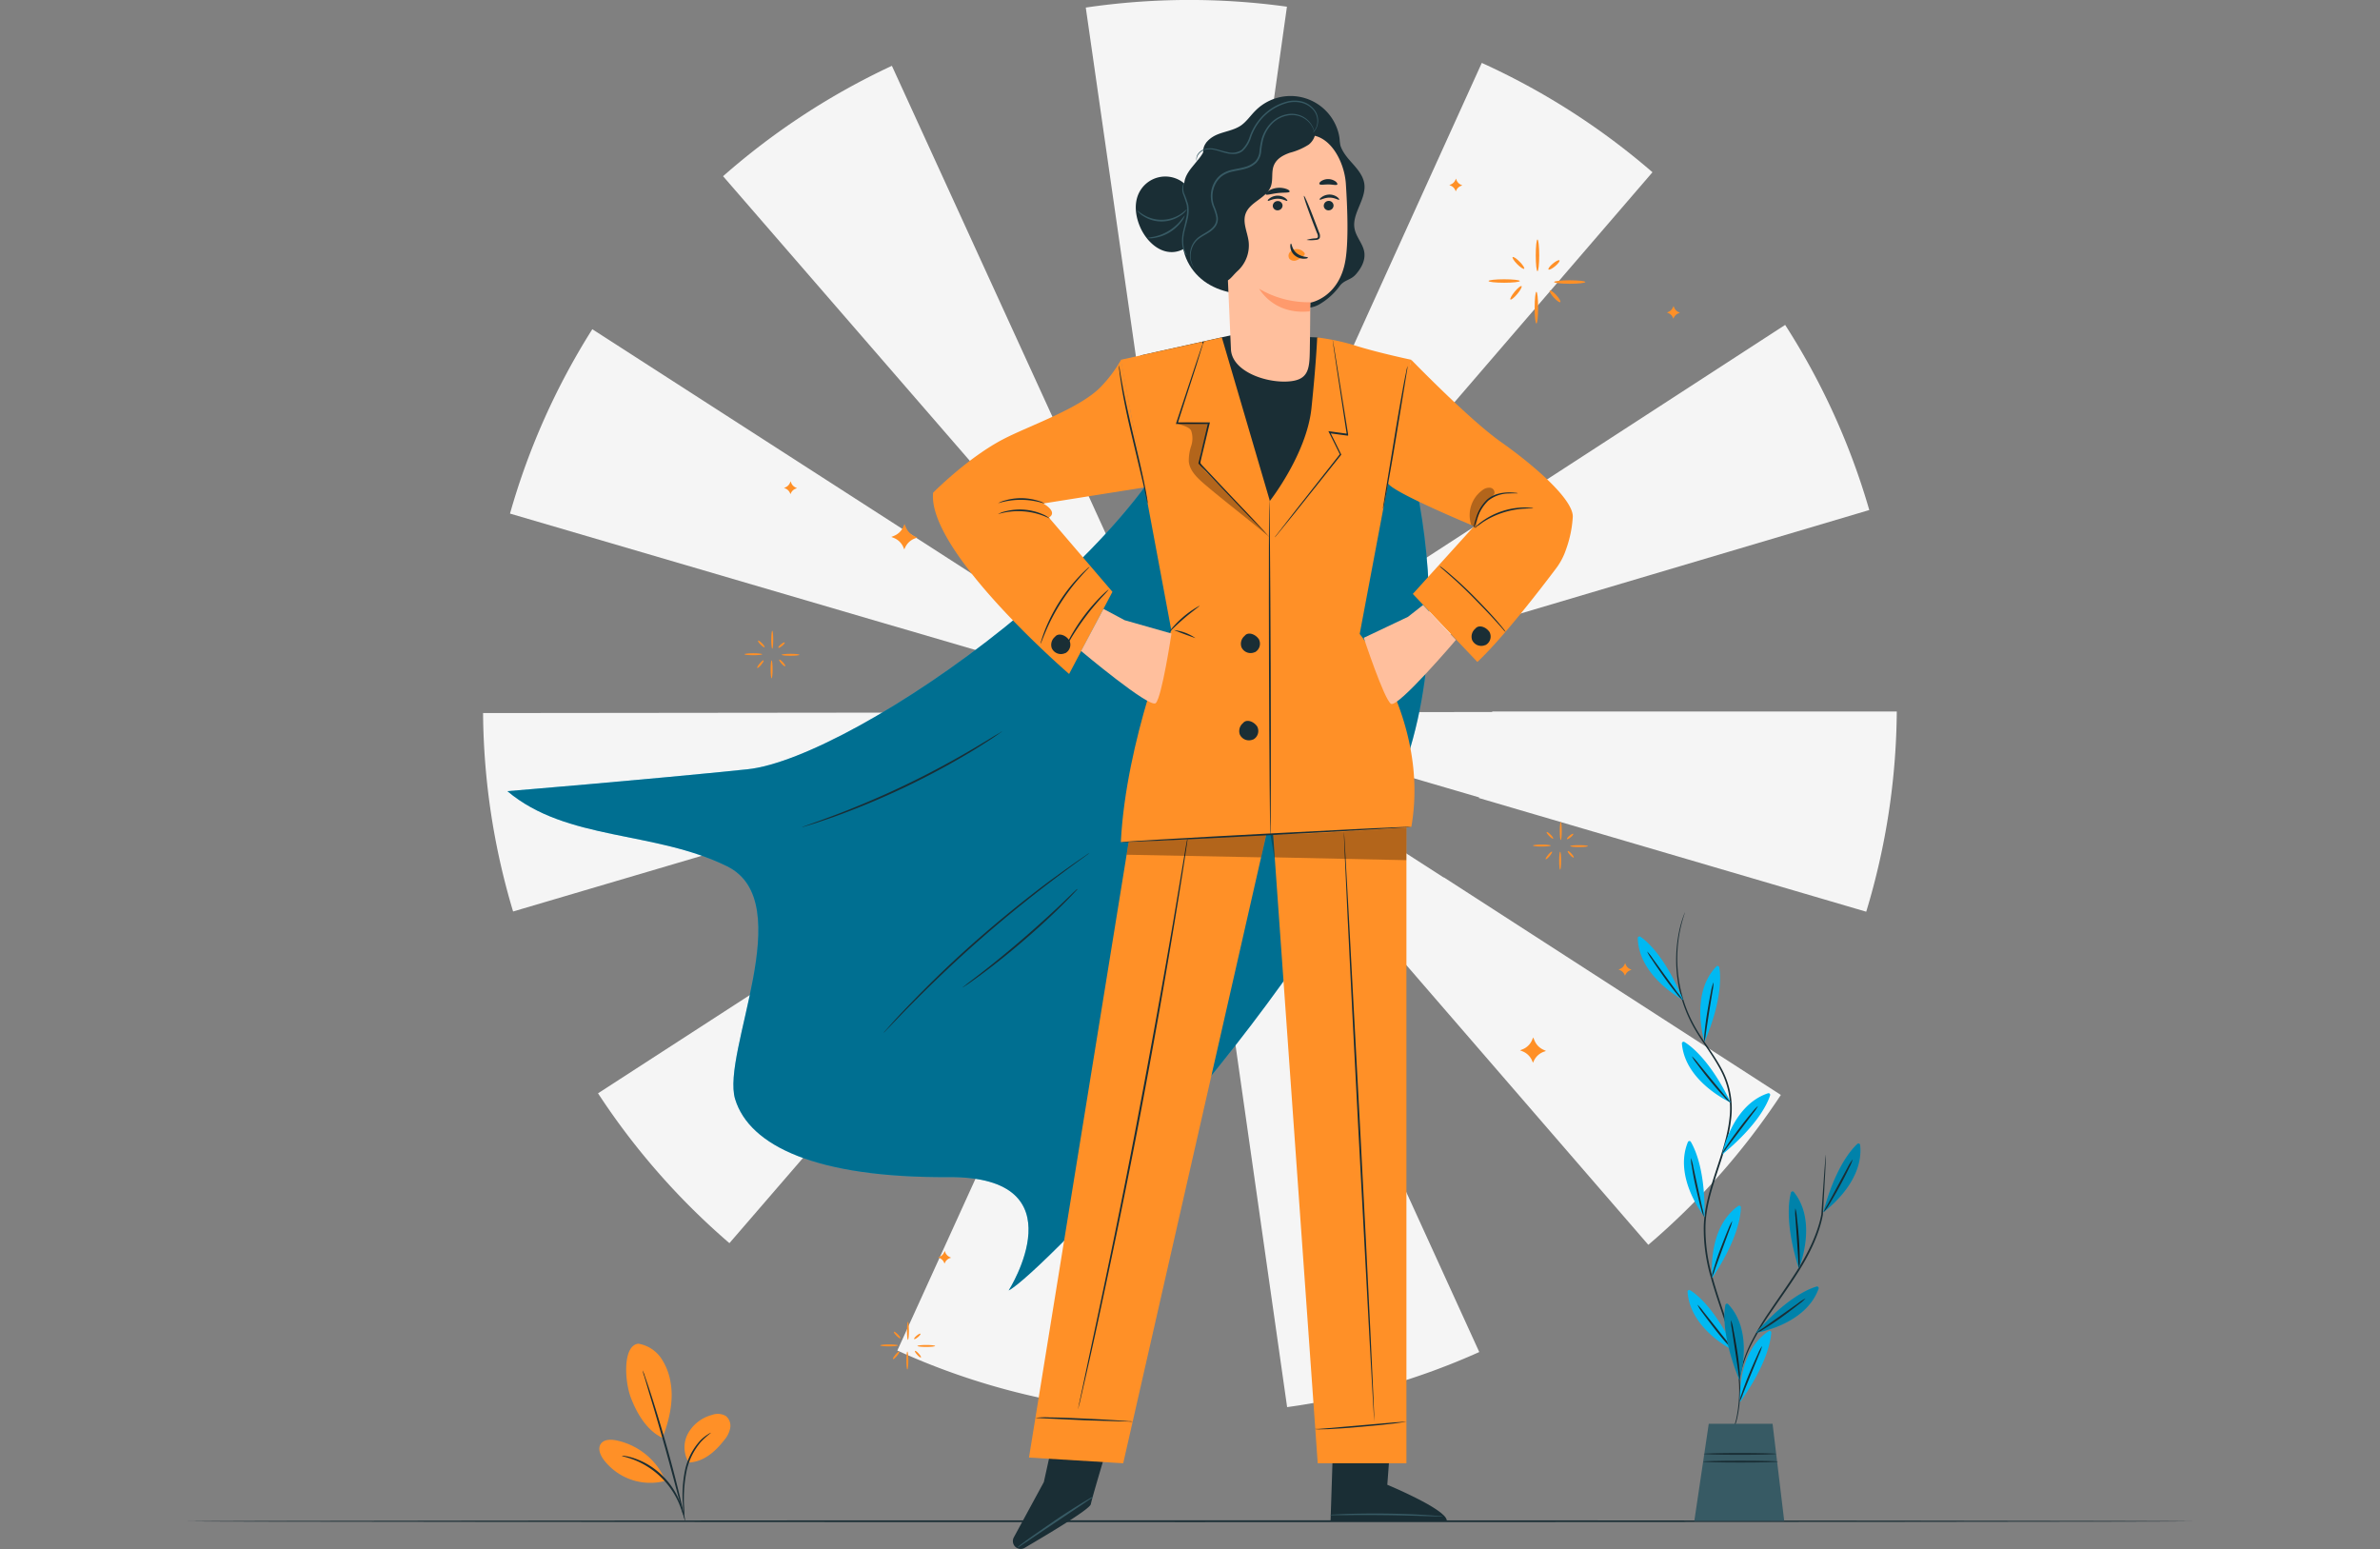<svg id="Capa_1" data-name="Capa 1" xmlns="http://www.w3.org/2000/svg" width="630" height="410" viewBox="0 0 630 410">
  <rect x="0" y="0" width="630" height="410" fill="#808080" stroke="none"/>
  <title>stories--05-1</title>
  <rect width="630" height="410" fill="#fff" opacity="0"/>
  <g>
    <g>
      <polygon points="314.24 188.34 314.24 188.34 314.26 188.36 314.24 188.34" fill="#f5f5f5"/>
      <polygon points="314.34 188.48 314.3 188.52 314.4 188.52 314.34 188.48" fill="#f5f5f5"/>
      <polygon points="314.48 188.52 314.48 188.52 314.5 188.52 314.48 188.52" fill="#f5f5f5"/>
      <polygon points="314.41 188.52 314.47 188.52 314.43 188.51 314.41 188.52" fill="#f5f5f5"/>
      <polygon points="314.21 188.5 314.2 188.44 313.93 188.36 314.18 188.52 314.21 188.5" fill="#f5f5f5"/>
      <polygon points="314.22 188.45 314.21 188.49 314.26 188.47 314.22 188.45" fill="#f5f5f5"/>
      <polygon points="314.46 188.46 314.44 188.48 314.47 188.49 314.46 188.46" fill="#f5f5f5"/>
      <polygon points="314.42 188.5 314.4 188.5 314.41 188.51 314.42 188.5" fill="#f5f5f5"/>
      <polygon points="314.26 188.46 314.27 188.46 314.25 188.46 314.26 188.46" fill="#f5f5f5"/>
      <polygon points="314.44 188.45 314.41 188.46 314.43 188.47 314.44 188.45" fill="#f5f5f5"/>
      <path d="M303,108.44l11.29,79.18,11.19-79.19h.18l15-106.66A188.3,188.3,0,0,0,287.41,2l15.3,106.47Z" fill="#f5f5f5"/>
      <path d="M347.87,115l-33.32,73.3L437.42,45.59a187.26,187.26,0,0,0-45.18-28.94l-44.59,98.25Z" fill="#f5f5f5"/>
      <path d="M237,165.83l76.77,22.48h-.3l.74.21h.05v-.05h0l.31.14-.26-.16,77.22,22.61-.05.17L494,241.32a187,187,0,0,0,8.09-53H395v.14l-80.46.09h0v-.07l.35-.1-.29.19.72-.21H315L494.81,135a186.19,186.19,0,0,0-22.27-49L314.88,188.31h-.27l.11-.14-.21.14h0l.08-.44-.15.32v.11l-.09.07v-.07h-.07v-.11l-.14-.24.05.36h0l-.16-.1.09.09h-.26L156.79,87.14A186.13,186.13,0,0,0,135,135.94l102,29.9Zm77.36,22.68v.05h0l-.25-.16Z" fill="#f5f5f5"/>
      <path d="M261.46,127.45l52.68,60.79L280.73,115h0L236.09,17.42A187.32,187.32,0,0,0,191.4,46.64l70.06,80.81Z" fill="#f5f5f5"/>
      <path d="M471.4,289.82,382.2,232.23v.07l-67.5-43.49,52.62,60.66-.13.11,69.13,79.91A188.09,188.09,0,0,0,471.4,289.82Z" fill="#f5f5f5"/>
      <polygon points="314.45 188.7 314.45 188.69 314.44 188.69 314.45 188.7" fill="#f5f5f5"/>
      <polygon points="314.26 188.55 314.26 188.57 314.22 188.55 314.23 188.61 314.24 188.6 314.24 188.61 314.29 188.59 314.26 188.57 314.28 188.55 314.3 188.56 314.29 188.54 314.3 188.52 314.22 188.52 314.26 188.55" fill="#f5f5f5"/>
      <polygon points="313.88 188.71 314.2 188.62 314.2 188.54 314.19 188.52 313.88 188.71" fill="#f5f5f5"/>
      <path d="M314,188.87l-67.36,43.68-.15-.25-88.19,57.09a188.09,188.09,0,0,0,34.78,39.66l78.69-91.12Z" fill="#f5f5f5"/>
      <path d="M237,211.39l77.13-22.85-186.26.2a187,187,0,0,0,7.95,52.52L237,211.4Z" fill="#f5f5f5"/>
      <path d="M237.53,357.47a185.78,185.78,0,0,0,50.7,14.83l25.91-183.16Z" fill="#f5f5f5"/>
      <polygon points="314.47 188.6 314.47 188.57 314.45 188.58 314.47 188.6" fill="#f5f5f5"/>
      <path d="M340.71,372.45a185.8,185.8,0,0,0,50.86-14.58l-77-168.74Z" fill="#f5f5f5"/>
      <polygon points="314.26 188.83 314.35 189.44 314.44 188.86 314.34 188.66 314.26 188.83" fill="#f5f5f5"/>
      <polygon points="314.44 188.59 314.43 188.59 314.44 188.6 314.44 188.59" fill="#f5f5f5"/>
    </g>
    <path d="M580.33,402.67c0,.12-118.81.22-265.33.22s-265.33-.1-265.33-.22,118.73-.26,265.33-.26S580.33,402.55,580.33,402.67Z" fill="#1a2e35"/>
    <g>
      <g>
        <g>
          <path d="M364,93.53s27.12,58.1,6.71,112.21S275.29,337.48,267,341.57c0,0,19.24-30.22-15.87-30s-52.75-8.3-56.53-20.62,17.09-52.12-2.1-61.63S150,222.66,134.3,209.41c0,0,36.52-3,63.48-5.78C226.09,200.78,311.15,141.49,318,97.91" fill="#00b9f2"/>
          <g opacity="0.4">
            <path d="M364,93.53s27.12,58.1,6.71,112.21S275.29,337.48,267,341.57c0,0,19.24-30.22-15.87-30s-52.75-8.3-56.53-20.62,17.09-52.12-2.1-61.63S150,222.66,134.3,209.41c0,0,36.52-3,63.48-5.78C226.09,200.78,311.15,141.49,318,97.91"/>
          </g>
        </g>
        <path d="M265.29,193.57a3,3,0,0,1-.48.36l-1.42,1c-1.24.85-3.06,2-5.33,3.42a206.35,206.35,0,0,1-37.54,17.94c-2.51.85-4.55,1.59-6,2l-1.64.5a3,3,0,0,1-.58.15,3,3,0,0,1,.56-.23l1.61-.58c1.41-.49,3.42-1.22,5.93-2.16,5-1.87,11.81-4.64,19.14-8.15s13.76-7.09,18.34-9.81c2.29-1.36,4.14-2.48,5.4-3.26l1.47-.85A3,3,0,0,1,265.29,193.57Z" fill="#1a2e35"/>
        <path d="M288.37,225.78a4.59,4.59,0,0,1-.57.46l-1.71,1.25c-1.49,1.07-3.62,2.64-6.25,4.61-5.25,3.93-12.36,9.53-19.9,16.11s-14,12.88-18.64,17.56c-2.31,2.33-4.14,4.27-5.41,5.57l-1.47,1.52a4.58,4.58,0,0,1-.53.51,4.55,4.55,0,0,1,.47-.57l1.41-1.58c1.22-1.37,3-3.31,5.31-5.67,4.55-4.72,11-11.11,18.57-17.67s14.68-12.17,20-16c2.65-1.94,4.82-3.47,6.33-4.5l1.71-1.18A4.56,4.56,0,0,1,288.37,225.78Z" fill="#1a2e35"/>
        <path d="M285.25,235.3a1.43,1.43,0,0,1-.26.32l-.79.85c-.69.74-1.71,1.79-3,3.07-2.56,2.56-6.25,6-10.45,9.6s-8.17,6.71-11.11,8.87c-1.46,1.09-2.65,1.94-3.49,2.51l-1,.66a1.43,1.43,0,0,1-.36.21,2.27,2.27,0,0,1,.3-.27l.92-.73,3.42-2.62c2.86-2.22,6.78-5.36,11-9s7.89-7,10.52-9.49l3.11-3,.85-.79A1.44,1.44,0,0,1,285.25,235.3Z" fill="#1a2e35"/>
      </g>
      <g>
        <g>
          <path d="M280.68,372.51l-4.37,19.78-7.95,14.64a2.08,2.08,0,0,0,.84,2.81h0l.13.06h0a2.06,2.06,0,0,0,1.9-.09c3.68-2.19,17.28-10.1,17.53-11.59.27-1.71,6-20.56,6-20.56Z" fill="#1a2e35"/>
          <path d="M289.37,396.18a3.94,3.94,0,0,1-.75.58l-2.14,1.46-7.1,4.75-7.09,4.77-2.16,1.43a3.94,3.94,0,0,1-.85.48A4,4,0,0,1,270,409c.49-.38,1.2-.91,2.08-1.55,1.77-1.28,4.27-3,7-4.88s5.31-3.49,7.18-4.65c.93-.57,1.71-1,2.22-1.34A3.94,3.94,0,0,1,289.37,396.18Z" fill="#375a64"/>
        </g>
        <g>
          <path d="M368.41,377.2,367.23,393s15.67,6.51,15.74,9.45H352.21l.85-25.9Z" fill="#1a2e35"/>
          <path d="M382,401.4a6,6,0,0,1-1.18,0l-3.21-.09c-2.71-.09-6.45-.21-10.59-.26s-7.89-.05-10.59,0h-3.21A6,6,0,0,1,352,401a6,6,0,0,1,1.18-.12c.76-.05,1.85-.1,3.21-.15,2.72-.09,6.47-.15,10.6-.1s7.89.22,10.59.39c1.36.09,2.45.17,3.2.24A6,6,0,0,1,382,401.4Z" fill="#375a64"/>
        </g>
        <polygon points="299.54 218.08 272.38 385.8 297.32 387.31 335.83 218.08 299.54 218.08" fill="#ff9027"/>
        <polygon points="336.28 210.77 348.81 387.31 372.29 387.31 372.29 200.38 336.28 210.77" fill="#ff9027"/>
        <path d="M363.79,376.27c-.12,0-2-35-4.27-78.08s-3.9-78.11-3.78-78.12,2,35,4.27,78.09S363.91,376.27,363.79,376.27Z" fill="#1a2e35"/>
        <path d="M372.24,376.27h0l-.18.05-.7.14c-.61.1-1.49.22-2.56.35-2.18.26-5.19.58-8.54.85-6.67.61-12.12.85-12.12.55h.95l2.56-.2,8.54-.74,8.54-.75Z" fill="#1a2e35"/>
        <path d="M314.33,222v.39l-.16,1.15L313.5,228c-.59,3.84-1.48,9.4-2.61,16.23-2.26,13.72-5.56,32.65-9.56,53.5s-8,39.66-10.94,53.25c-1.49,6.84-2.72,12.29-3.6,16.07l-1,4.37-.32,1.17c-.07.26-.11.38-.11.38a1.71,1.71,0,0,1,.07-.39l.23-1.14.93-4.38L290,351c2.9-13.6,6.84-32.42,10.81-53.26s7.35-39.76,9.69-53.47L313.23,228l.75-4.42.21-1.14C314.29,222.13,314.33,222,314.33,222Z" fill="#1a2e35"/>
        <path d="M299.83,376.27a4.48,4.48,0,0,1-1,0l-2.76-.07-9.1-.28-9.1-.43-2.76-.13a7.69,7.69,0,0,1-1-.06,18.12,18.12,0,0,1,3.78-.12c2.33,0,5.55.14,9.11.3s6.78.34,9.1.5c1.16.08,2.1.15,2.75.21A4.46,4.46,0,0,1,299.83,376.27Z" fill="#1a2e35"/>
        <g>
          <g opacity="0.3">
            <polygon points="298.23 226.24 298.77 222.91 335.18 220.85 333.81 226.93 298.23 226.24"/>
          </g>
          <g opacity="0.3">
            <polygon points="337.32 226.93 336.28 220.82 372.29 219.04 372.27 227.68 337.32 226.93"/>
          </g>
        </g>
      </g>
      <g>
        <polygon points="301.88 94.08 327.3 88.42 348.66 89.31 367.29 95.22 356.69 148.36 316.14 151.95 301.88 94.08" fill="#1a2e35"/>
        <path d="M323.43,89.31l-26.74,5.92,13.37,71.62s-12,29-13.37,56.06l39.58-2.08s2.73-35.59,1.79-49.3-1.55-37.68-1.55-37.68Z" fill="#ff9027"/>
        <path d="M247,130.41s9.08-9.21,18.54-14.15c7-3.65,20.65-8.23,26.08-14.11a35,35,0,0,0,5.13-6.92L303,129l-26.84,4.27s4,2.18,1.5,3.73l16.81,19.65L283,178.39S245.41,146,247,130.41Z" fill="#ff9027"/>
        <path d="M348.67,89.31a60,60,0,0,1,9.6,2c5.69,1.88,15.31,3.92,15.31,3.92L359.92,167.8s18.58,23,13.67,51.08c0,0-25.63,2-37.29,2l-.15-88.3s9.73-12.39,11-24.53S348.67,89.31,348.67,89.31Z" fill="#ff9027"/>
        <path d="M373.57,95.23S388.9,111.06,397.33,117s19,15,19,19.72a30.38,30.38,0,0,1-1.8,8.73,17.45,17.45,0,0,1-2.56,4.91c-3.86,5.13-14.12,18.51-20.9,24.85l-17.09-18,16.23-17.94s-21.79-9-22.86-11.43S373.57,95.23,373.57,95.23Z" fill="#ff9027"/>
        <path d="M336,142.1a2.68,2.68,0,0,1-.39-.35l-1.07-1.07-3.92-4-13.29-13.89-.09-.09v-.11l1.76-7.38.78-3.26.21.27h-8.73l.09-.27,5.13-15.47,1.5-4.43.42-1.18a.21.21,0,1,1,.07,0l-.35,1.2-1.38,4.48-5,15.52-.2-.27h8.74l-.07.27-.78,3.26-1.77,7.38-.05-.2,13.17,14,3.84,4.14,1,1.12A2.69,2.69,0,0,1,336,142.1Z" fill="#1a2e35"/>
        <path d="M336.28,220.83c-.12,0-.29-19.92-.37-44.49s0-44.49.08-44.49.28,19.92.37,44.49S336.4,220.83,336.28,220.83Z" fill="#1a2e35"/>
        <path d="M352.76,90a2.38,2.38,0,0,1,.11.48l.26,1.4.85,5.23L356.86,115v.29h-.29l-4.72-.63.23-.32,1,2,1.91,3.87.06.13-.09.11-12.41,15.56-3.73,4.59-1,1.22a2.82,2.82,0,0,1-.38.41,2.82,2.82,0,0,1,.31-.46l1-1.27,3.62-4.67,12.36-15.69v.23l-1.91-3.87-1-2-.19-.38.41.06,4.72.64-.25.25-2.73-17.94L353,91.82l-.19-1.41A2.38,2.38,0,0,1,352.76,90Z" fill="#1a2e35"/>
        <path d="M332.56,192c-.91-1.11-2.67-1.71-3.53-.6h0a2.74,2.74,0,0,0-.85,3,2.65,2.65,0,0,0,3.5,1.33h.07a2.56,2.56,0,0,0,1-3.5h0Z" fill="#1a2e35"/>
        <path d="M333,168.9c-.91-1.11-2.67-1.71-3.53-.6h0a2.74,2.74,0,0,0-.85,3,2.65,2.65,0,0,0,3.5,1.33h.07a2.56,2.56,0,0,0,1-3.5h0Z" fill="#1a2e35"/>
        <path d="M394.06,167c-.91-1.11-2.67-1.71-3.53-.6h0a2.74,2.74,0,0,0-.85,3,2.65,2.65,0,0,0,3.5,1.33h.07a2.56,2.56,0,0,0,1-3.5h0Z" fill="#1a2e35"/>
        <path d="M282.79,169.16c-.91-1.11-2.67-1.71-3.53-.6h0a2.74,2.74,0,0,0-.85,3,2.65,2.65,0,0,0,3.5,1.33H282a2.56,2.56,0,0,0,1-3.5h0Z" fill="#1a2e35"/>
        <path d="M277.92,137.29a18.67,18.67,0,0,0-13.75-1.2,6.34,6.34,0,0,1,2-.75,15.17,15.17,0,0,1,10,.85A6.34,6.34,0,0,1,277.92,137.29Z" fill="#1a2e35"/>
        <path d="M264.17,133.23a5.57,5.57,0,0,1,1.71-.73,15.38,15.38,0,0,1,9,.07,5.56,5.56,0,0,1,1.71.76,20.32,20.32,0,0,0-12.47-.1Z" fill="#1a2e35"/>
        <path d="M303.81,133.32a9.34,9.34,0,0,1-.37-1.43l-.85-3.91-3.07-12.88c-1.2-5-2.14-9.63-2.67-13-.26-1.71-.46-3-.56-4a9.32,9.32,0,0,1-.11-1.47,9.33,9.33,0,0,1,.28,1.44c.15.93.38,2.28.69,3.95.61,3.33,1.61,7.9,2.8,12.93s2.27,9.59,2.94,12.91c.34,1.66.6,3,.74,3.95A9.33,9.33,0,0,1,303.81,133.32Z" fill="#1a2e35"/>
        <path d="M372.59,96.87a9.83,9.83,0,0,1-.19,1.5l-.66,4.07-2.2,13.41c-.85,5.24-1.71,10-2.32,13.4-.32,1.71-.6,3.09-.79,4a9.82,9.82,0,0,1-.36,1.47,9.83,9.83,0,0,1,.19-1.49l.66-4.07,2.2-13.41c.85-5.24,1.71-10,2.32-13.4.32-1.71.6-3.09.79-4A9.82,9.82,0,0,1,372.59,96.87Z" fill="#1a2e35"/>
        <path d="M401.77,130.55c0,.08-.95,0-2.46.07a8.83,8.83,0,0,0-5.37,1.91,11.9,11.9,0,0,0-3,4.93,19.08,19.08,0,0,1-.85,2.31,10.58,10.58,0,0,1,.56-2.41,11.17,11.17,0,0,1,3-5.13,7.23,7.23,0,0,1,3-1.55,10.94,10.94,0,0,1,2.69-.34,13.28,13.28,0,0,1,1.81.1A1.85,1.85,0,0,1,401.77,130.55Z" fill="#1a2e35"/>
        <path d="M405.85,134.54c0,.08-.94,0-2.44.1a22.41,22.41,0,0,0-11,3.66,23.31,23.31,0,0,1-2,1.38c-.05-.05.14-.2.44-.49a13.45,13.45,0,0,1,1.39-1.14,19.58,19.58,0,0,1,11.11-3.73,13.44,13.44,0,0,1,1.8.09A1.92,1.92,0,0,1,405.85,134.54Z" fill="#1a2e35"/>
        <path d="M316.46,168.91q-2.9-1-5.72-2.14A12.41,12.41,0,0,1,316.46,168.91Z" fill="#1a2e35"/>
        <path d="M317.56,160.31c.07.11-1.92,1.48-4.18,3.42s-3.9,3.71-4,3.62A25.49,25.49,0,0,1,317.56,160.31Z" fill="#1a2e35"/>
        <path d="M373.58,218.86c0,.12-17.2,1.13-38.45,2.25s-38.45,1.92-38.45,1.8,17.2-1.13,38.45-2.25S373.57,218.72,373.58,218.86Z" fill="#1a2e35"/>
        <path d="M298.77,222.91" fill="none" stroke="#1a2e35" stroke-miterlimit="10" stroke-width="0.05"/>
        <g opacity="0.3">
          <path d="M389.43,138.9a8.18,8.18,0,0,1,3-9.18,2.87,2.87,0,0,1,2.07-.62,1.3,1.3,0,0,1,1.06,1.61,2.38,2.38,0,0,1-1,.92,7.42,7.42,0,0,0-2.8,3.65,22.13,22.13,0,0,0-1.07,4.55"/>
        </g>
        <g opacity="0.3">
          <path d="M311.51,111.92c.16.45,3.21.81,3.79,2.07a6.31,6.31,0,0,1,0,4.09,12.23,12.23,0,0,0-.62,4.1c.26,2.48,2.29,4.35,4.19,6,5.3,4.52,11.75,9.4,17.09,13.93-4.75-5.62-10.89-11.4-16.11-16.59a7.19,7.19,0,0,1-1.92-2.56,7.11,7.11,0,0,1,.23-4l1.35-5.25c.12-.45.38-1.21.44-1.46A11,11,0,0,0,318,112a47.74,47.74,0,0,0-6.51-.05"/>
        </g>
        <path d="M282.1,171.18a2.47,2.47,0,0,1,.27-.7c.2-.44.51-1.06.93-1.82a48.44,48.44,0,0,1,8.09-10.77c.62-.61,1.13-1.09,1.5-1.4a3,3,0,0,1,.6-.46,23.7,23.7,0,0,1-1.86,2.08c-1.16,1.26-2.72,3.06-4.27,5.13s-2.86,4.08-3.75,5.55A23.7,23.7,0,0,1,282.1,171.18Z" fill="#1a2e35"/>
        <path d="M288.43,150c.05.05-.93,1-2.4,2.65a52.36,52.36,0,0,0-9.21,14.45c-.85,2-1.31,3.32-1.38,3.3a4,4,0,0,1,.23-.94c.17-.6.46-1.44.85-2.48a44.62,44.62,0,0,1,9.26-14.52c.77-.8,1.42-1.42,1.88-1.83A4,4,0,0,1,288.43,150Z" fill="#1a2e35"/>
        <path d="M398.55,167.29a4.13,4.13,0,0,1-.68-.7l-1.78-2c-1.5-1.66-3.63-3.9-6-6.31s-4.64-4.54-6.35-6l-2-1.77a4.13,4.13,0,0,1-.7-.68,4.12,4.12,0,0,1,.85.55c.5.38,1.21.94,2.07,1.71,1.71,1.44,4,3.54,6.42,6s4.51,4.7,6,6.42c.73.85,1.29,1.56,1.71,2.06A4.11,4.11,0,0,1,398.55,167.29Z" fill="#1a2e35"/>
      </g>
      <path d="M292.09,161.16l5.6,3,12.41,3.53s-2.56,17-4.18,18.43-19.75-13.81-19.75-13.81Z" fill="#ffbf9d"/>
      <path d="M376.7,160.13l-4,3.14L361,168.82s5.38,16.31,7.2,17.47,17.19-16.9,17.19-16.9Z" fill="#ffbf9d"/>
      <g>
        <path d="M319.37,37.59c-.16,4.37-6,7-5.91,11.39,0,1.88,1.2,3.56,1.43,5.43.31,2.5-1.09,4.87-1.61,7.34-1.07,5.13,1.9,10.46,6.28,13.24s9.9,3.32,15,2.61" fill="#1a2e35"/>
        <g>
          <path d="M354.56,36.5c-.17,2.35,1.38,4.44,2.94,6.2s3.3,3.6,3.64,5.92c.6,4.13-3.42,8-2.56,12,.44,2.19,2.24,3.95,2.56,6.16s-.85,4.27-2.26,5.86-3.07,1.39-4.32,3.15a17.68,17.68,0,0,1-5.45,4.84c-4.53,2.48-10-1.11-12.15-1.75" fill="#1a2e35"/>
          <path d="M318.5,40.09c-.06-2.13,1.91-3.77,3.89-4.55s4.19-1.08,6-2.26c1.56-1.05,2.61-2.69,3.94-4a13.11,13.11,0,0,1,22,6c.76,3,.24,6.61-2.14,8.63-2.77,2.34-6.89,1.82-10.43,1.09s-7.57-1.44-10.53.64c-1.79,1.26-2.81,3.31-3.9,5.19s-2.47,3.83-4.54,4.54-4.88-.52-5-2.7" fill="#1a2e35"/>
          <g>
            <g>
              <path d="M326.89,40.53a3.56,3.56,0,0,0-3.18,3.62h0l2.12,48.12c.09,5.68,8.39,8.87,14.47,8.73h0c6.14-.15,6.34-3.15,6.42-8.54.13-9,.12-12.41.12-12.36s7.76-1.31,9.34-11.43c.79-5,.52-13.29.08-20-.39-6.07-4.43-13.52-10.48-12.86Z" fill="#ffbf9d"/>
              <g>
                <path d="M353,54.35a1.3,1.3,0,0,1-1.25,1.32,1.24,1.24,0,0,1-1.34-1.13h0a1.3,1.3,0,0,1,1.24-1.36h0a1.24,1.24,0,0,1,1.34,1.13h0Z" fill="#1a2e35"/>
                <path d="M354.48,52.86c-.16.17-1.14-.56-2.56-.55s-2.42.71-2.56.54.09-.38.54-.71a3.56,3.56,0,0,1,2.06-.64,3.42,3.42,0,0,1,2,.65C354.41,52.49,354.56,52.79,354.48,52.86Z" fill="#1a2e35"/>
              </g>
              <g>
                <path d="M339.5,54.35a1.3,1.3,0,0,1-1.25,1.32,1.24,1.24,0,0,1-1.34-1.13h0a1.3,1.3,0,0,1,1.25-1.32,1.24,1.24,0,0,1,1.34,1.13Z" fill="#1a2e35"/>
                <path d="M340.75,53.15c-.16.17-1.14-.56-2.56-.55s-2.42.71-2.56.54.09-.38.54-.71a3.56,3.56,0,0,1,2.06-.64,3.42,3.42,0,0,1,2,.65C340.68,52.78,340.83,53.09,340.75,53.15Z" fill="#1a2e35"/>
              </g>
              <path d="M345.84,63.51a9.24,9.24,0,0,1,2.26-.42c.36,0,.69-.11.75-.35a1.82,1.82,0,0,0-.24-1.06l-1.06-2.73c-1.47-3.86-2.56-7-2.38-7.1s1.48,3,2.95,6.89l1.05,2.77a2.07,2.07,0,0,1,.19,1.4.85.85,0,0,1-.59.52,2.42,2.42,0,0,1-.61.09A9.09,9.09,0,0,1,345.84,63.51Z" fill="#1a2e35"/>
              <path d="M346.84,80a25.75,25.75,0,0,1-13.57-3.59c.11,0,3.73,7,13.43,6Z" fill="#ff9a6c"/>
              <path d="M345.25,66.88a2.56,2.56,0,0,0-2.26-.93,2.3,2.3,0,0,0-1.59.85,1.45,1.45,0,0,0-.11,1.67,1.71,1.71,0,0,0,1.83.46,5.29,5.29,0,0,0,1.78-1.07,1.55,1.55,0,0,0,.4-.41.47.47,0,0,0,0-.52" fill="#ff9027"/>
              <path d="M341.73,64.48c.23,0,.23,1.5,1.54,2.56s2.91.91,2.93,1.12-.36.3-1,.32a3.78,3.78,0,0,1-2.44-.85,3.29,3.29,0,0,1-1.19-2.16C341.49,64.85,341.63,64.48,341.73,64.48Z" fill="#1a2e35"/>
            </g>
            <path d="M341.37,50.71c-.14.38-1.53.21-3.17.4s-3,.65-3.18.31c-.09-.16.13-.52.67-.85a5.55,5.55,0,0,1,4.84-.55C341.13,50.23,341.43,50.53,341.37,50.71Z" fill="#1a2e35"/>
            <path d="M354,48.82c-.25.32-1.2,0-2.37,0s-2.14.22-2.37-.11c-.1-.16.05-.48.48-.78a3.42,3.42,0,0,1,3.81.11C353.93,48.34,354.06,48.69,354,48.82Z" fill="#1a2e35"/>
          </g>
          <path d="M322.6,74.39c2.79.56,3-.85,5.13-2.79a9.14,9.14,0,0,0,2.79-7.69c-.32-2.49-1.66-5-.79-7.37,1.14-3.11,5.5-4.07,6.66-7.18.67-1.8.07-3.91.85-5.68s2.47-2.62,4.17-3.24a17.37,17.37,0,0,0,5-2.15c1.43-1.11,2.32-3.21,1.4-4.77a95.92,95.92,0,0,0-22.16,5.36c-1.65.62-3.42,1.36-4.37,2.83s-1,3.56-.85,5.43l1.27,27.27" fill="#1a2e35"/>
        </g>
        <path d="M316.2,53.74a7.77,7.77,0,0,0-14.7-2.69c-1.41,2.86-.92,6.34.39,9.24,1.56,3.42,4.76,6.6,8.54,6.43,3.56-.16,6.42-3.29,7.45-6.7s.62-7.07.19-10.6" fill="#1a2e35"/>
        <path d="M314.26,67.6a1.79,1.79,0,0,1-.53-.59,5,5,0,0,1-.75-2,9.69,9.69,0,0,1,.09-3.2c.21-1.2.61-2.44.85-3.77a9.4,9.4,0,0,0,.22-3.74,30.43,30.43,0,0,0-1-3,3.85,3.85,0,0,1-.06-2.16c.16-.5.38-.71.39-.69a5.68,5.68,0,0,0-.22.73,4,4,0,0,0,.2,2,25.63,25.63,0,0,1,1.08,3,9.4,9.4,0,0,1-.19,3.92c-.3,1.35-.71,2.56-.93,3.74a10.11,10.11,0,0,0-.15,3.05A6.37,6.37,0,0,0,314.26,67.6Z" fill="#375a64"/>
        <path d="M314.15,55.45A4.93,4.93,0,0,1,312.59,57a8.89,8.89,0,0,1-10,.18A4.92,4.92,0,0,1,301,55.69c.05-.06.63.54,1.77,1.2a9.25,9.25,0,0,0,9.67-.17C313.5,56,314.05,55.39,314.15,55.45Z" fill="#375a64"/>
        <path d="M313.64,57a4.62,4.62,0,0,1-.85,1.59A11.11,11.11,0,0,1,305.45,63a4.62,4.62,0,0,1-1.8,0,17,17,0,0,1,1.71-.32,12.6,12.6,0,0,0,7.14-4.27A17,17,0,0,1,313.64,57Z" fill="#375a64"/>
        <path d="M316.15,71l-.11-.13a3.58,3.58,0,0,1-.28-.4,5.37,5.37,0,0,1-.67-1.77,6.23,6.23,0,0,1,.16-3,5.72,5.72,0,0,1,2.36-3.17c1.2-.85,2.77-1.44,3.76-2.79a3,3,0,0,0,.55-2.38,13.54,13.54,0,0,0-.85-2.62,7.55,7.55,0,0,1,.13-6,6.62,6.62,0,0,1,2.05-2.56,8,8,0,0,1,3.1-1.29c1.09-.25,2.19-.39,3.2-.7a6.25,6.25,0,0,0,2.68-1.44,4.46,4.46,0,0,0,1.16-2.66,22.79,22.79,0,0,1,.48-2.95,10.14,10.14,0,0,1,2.73-4.79,8,8,0,0,1,4.27-2.14,6.39,6.39,0,0,1,3.91.59,6.19,6.19,0,0,1,2.26,2,5.25,5.25,0,0,1,.79,1.71,2.68,2.68,0,0,1,.1.65,6.44,6.44,0,0,0-1-2.26,6.1,6.1,0,0,0-6-2.34,7.69,7.69,0,0,0-4.09,2.08,9.82,9.82,0,0,0-2.56,4.63,22.78,22.78,0,0,0-.45,2.9,4.88,4.88,0,0,1-1.27,2.9,6.66,6.66,0,0,1-2.87,1.59c-1.07.32-2.16.46-3.24.71a7.61,7.61,0,0,0-2.9,1.19,6.2,6.2,0,0,0-1.92,2.38,7.15,7.15,0,0,0-.15,5.72,13.67,13.67,0,0,1,.85,2.72,3.42,3.42,0,0,1-.64,2.66c-1.1,1.45-2.72,2-3.88,2.83a5.48,5.48,0,0,0-2.33,3,6.16,6.16,0,0,0-.23,2.89A6.84,6.84,0,0,0,316.15,71Z" fill="#375a64"/>
        <path d="M316.83,42.71a1.12,1.12,0,0,1-.13-.47A2.18,2.18,0,0,1,317,40.9a3.42,3.42,0,0,1,1.71-1.4,5.33,5.33,0,0,1,2.9-.09c1.06.21,2.16.62,3.37.85a4.49,4.49,0,0,0,3.67-.57A8.35,8.35,0,0,0,330.85,36a15.11,15.11,0,0,1,2.34-4.17,14,14,0,0,1,7.69-5,8,8,0,0,1,4,.1,6.29,6.29,0,0,1,2.9,1.93,4.67,4.67,0,0,1,1.12,2.65,4.61,4.61,0,0,1-.33,2.17,3.5,3.5,0,0,1-.76,1.15,1.43,1.43,0,0,1-.38.31,4.91,4.91,0,0,0,1-1.52,4.55,4.55,0,0,0,.25-2.08,4.45,4.45,0,0,0-1.11-2.5,6,6,0,0,0-2.83-1.77,7.69,7.69,0,0,0-3.85-.06,13.74,13.74,0,0,0-7.4,4.84,14.84,14.84,0,0,0-2.26,4.08A8.41,8.41,0,0,1,328.91,40a3.84,3.84,0,0,1-2,.75,6.84,6.84,0,0,1-2-.14c-1.25-.26-2.33-.7-3.36-.91a5.13,5.13,0,0,0-2.76,0A3.32,3.32,0,0,0,317.16,41a2.2,2.2,0,0,0-.39,1.25C316.79,42.57,316.86,42.71,316.83,42.71Z" fill="#375a64"/>
      </g>
    </g>
    <g>
      <g>
        <path d="M457.58,380.95a2.13,2.13,0,0,1,.15-.35l.47-1a25.07,25.07,0,0,0,1.38-4,35.26,35.26,0,0,0-.12-15.43,82.77,82.77,0,0,0-2.86-10.36c-1.21-3.67-2.61-7.58-3.77-11.8A45.66,45.66,0,0,1,451,324.44c.17-4.8,1.6-9.59,3.15-14.35s3.17-9.4,3.66-14.14a21.55,21.55,0,0,0-2.56-13.06c-2.07-3.81-4.66-7.07-6.61-10.44a36.29,36.29,0,0,1-4-10,37.38,37.38,0,0,1-.26-15.5,29,29,0,0,1,1.62-5.49,2.14,2.14,0,0,1-.09.37l-.32,1.05a40.06,40.06,0,0,0-1,4.08,37.87,37.87,0,0,0,.4,15.44,36.17,36.17,0,0,0,4,9.91c1.94,3.33,4.55,6.58,6.66,10.43A22,22,0,0,1,458.26,296c-.49,4.78-2.11,9.48-3.67,14.24s-3,9.5-3.14,14.22a45.42,45.42,0,0,0,1.82,13.42c1.13,4.2,2.56,8.1,3.72,11.79a81.77,81.77,0,0,1,2.81,10.42,35.56,35.56,0,0,1,0,15.54,23.07,23.07,0,0,1-1.47,4l-.51,1A2.11,2.11,0,0,1,457.58,380.95Z" fill="#1a2e35"/>
        <g>
          <path d="M451.2,275.8s-4-12.64,3.14-20a.44.44,0,0,1,.75.21C455.47,258,456,264.42,451.2,275.8Z" fill="#00b9f2"/>
          <path d="M453.58,260a11.63,11.63,0,0,1-.26,2.33l-.91,5.58-.85,5.58a12.73,12.73,0,0,1-.42,2.31,9.78,9.78,0,0,1,.06-2.37c.13-1.44.38-3.42.74-5.61s.73-4.14,1-5.56A10.55,10.55,0,0,1,453.58,260Z" fill="#1a2e35"/>
        </g>
        <g>
          <path d="M455.85,305.61s2.42-13,12.15-16.23a.44.44,0,0,1,.56.55C467.93,291.93,465.37,297.77,455.85,305.61Z" fill="#00b9f2"/>
          <path d="M465.37,292.72a11.63,11.63,0,0,1-1.32,1.94l-3.42,4.5-3.42,4.51a12.7,12.7,0,0,1-1.45,1.85,9.79,9.79,0,0,1,1.16-2c.79-1.21,1.95-2.85,3.28-4.61s2.56-3.32,3.53-4.43A10.56,10.56,0,0,1,465.37,292.72Z" fill="#1a2e35"/>
        </g>
        <g>
          <path d="M453.23,338.28s-1.47-13.17,6.9-19.08a.44.44,0,0,1,.69.36C460.8,321.69,460.06,328,453.23,338.28Z" fill="#00b9f2"/>
          <path d="M458.54,323.19a11.64,11.64,0,0,1-.71,2.24l-1.95,5.3L453.95,336a12.7,12.7,0,0,1-.85,2.19,9.8,9.8,0,0,1,.52-2.29c.4-1.39,1-3.3,1.8-5.37s1.51-3.93,2.08-5.25A10.54,10.54,0,0,1,458.54,323.19Z" fill="#1a2e35"/>
        </g>
        <g>
          <path d="M460.6,371.14s-1-13.21,7.59-18.8a.44.44,0,0,1,.68.38C468.72,354.83,467.75,361.13,460.6,371.14Z" fill="#00b9f2"/>
          <path d="M466.44,356.27a11.61,11.61,0,0,1-.79,2.21l-2.14,5.23-2.12,5.23a12.67,12.67,0,0,1-.93,2.15,9.8,9.8,0,0,1,.6-2.27c.45-1.38,1.15-3.26,2-5.3s1.66-3.87,2.27-5.18A10.54,10.54,0,0,1,466.44,356.27Z" fill="#1a2e35"/>
        </g>
        <g>
          <path d="M445.53,264.69s-11.74-6.13-12-16.38a.44.44,0,0,1,.68-.38C436,249.14,440.83,253.29,445.53,264.69Z" fill="#00b9f2"/>
          <path d="M436,251.83a11.62,11.62,0,0,1,1.46,1.84l3.31,4.58,3.32,4.56a12.71,12.71,0,0,1,1.34,1.92,9.78,9.78,0,0,1-1.61-1.71c-.93-1.11-2.15-2.7-3.42-4.49s-2.41-3.42-3.2-4.66A10.54,10.54,0,0,1,436,251.83Z" fill="#1a2e35"/>
        </g>
        <g>
          <path d="M458.14,291.84s-12.07-5.4-12.93-15.62a.44.44,0,0,1,.66-.42C447.67,276.89,452.75,280.75,458.14,291.84Z" fill="#00b9f2"/>
          <path d="M447.84,279.58a11.6,11.6,0,0,1,1.57,1.71l3.58,4.37,3.59,4.36a12.7,12.7,0,0,1,1.45,1.85,9.79,9.79,0,0,1-1.71-1.61c-1-1.05-2.32-2.56-3.72-4.27s-2.61-3.3-3.47-4.47A10.56,10.56,0,0,1,447.84,279.58Z" fill="#1a2e35"/>
        </g>
        <g>
          <path d="M451.2,322.1s-8.3-10.32-4.41-19.8a.44.44,0,0,1,.78-.08C448.63,304.05,451.44,309.79,451.2,322.1Z" fill="#00b9f2"/>
          <path d="M447.6,306.52a11.63,11.63,0,0,1,.61,2.26l1.2,5.52,1.21,5.51a12.7,12.7,0,0,1,.45,2.3,9.79,9.79,0,0,1-.79-2.21c-.41-1.39-.85-3.33-1.36-5.49s-.85-4.13-1.06-5.55A10.54,10.54,0,0,1,447.6,306.52Z" fill="#1a2e35"/>
        </g>
        <g>
          <path d="M459.39,357.76s-12-5.61-12.68-15.84a.44.44,0,0,1,.67-.41C449.19,342.6,454.2,346.58,459.39,357.76Z" fill="#00b9f2"/>
          <path d="M449.32,345.33a11.62,11.62,0,0,1,1.54,1.77l3.51,4.43,3.52,4.42a12.71,12.71,0,0,1,1.42,1.86,9.78,9.78,0,0,1-1.71-1.64c-1-1.07-2.27-2.56-3.64-4.33s-2.56-3.34-3.42-4.52A10.54,10.54,0,0,1,449.32,345.33Z" fill="#1a2e35"/>
        </g>
        <g>
          <path d="M483.31,305.69a1,1,0,0,1,0,.29v.85l-.15,3.21-.63,11.47h0c-.85,4.79-3.3,10.11-6.58,15.26-2.4,3.8-4.93,7.25-7.1,10.47a74.19,74.19,0,0,0-5.32,8.8,37.32,37.32,0,0,0-2.49,6.46c-.21.79-.37,1.41-.46,1.83a3.32,3.32,0,0,1-.18.64,3.3,3.3,0,0,1,.08-.66c.06-.43.19-1.06.38-1.86a34.08,34.08,0,0,1,2.36-6.56,70.18,70.18,0,0,1,5.26-8.9c2.16-3.24,4.66-6.7,7.06-10.47,3.26-5.13,5.69-10.36,6.58-15.08h0l.8-11.46.26-3.2.09-.85A1,1,0,0,1,483.31,305.69Z" fill="#1a2e35"/>
          <g>
            <path d="M476.16,335.77s5.13-12.23-1.31-20.25a.44.44,0,0,0-.77.15C473.51,317.76,472.47,324,476.16,335.77Z" fill="#00b9f2"/>
            <path d="M475.24,319.83a10.54,10.54,0,0,1,.38,2.27c.18,1.44.38,3.42.54,5.63s.23,4.2.23,5.66a9.8,9.8,0,0,1-.15,2.35,12.7,12.7,0,0,1-.21-2.33l-.38-5.63-.39-5.63A11.63,11.63,0,0,1,475.24,319.83Z" fill="#1a2e35"/>
            <g opacity="0.3">
              <path d="M476.16,335.77s5.13-12.23-1.31-20.25a.44.44,0,0,0-.77.15C473.51,317.76,472.47,324,476.16,335.77Z"/>
            </g>
          </g>
          <g>
            <path d="M460.42,365.28s4.08-12.6-2.95-20.07a.44.44,0,0,0-.75.21C456.32,347.51,455.79,353.86,460.42,365.28Z" fill="#00b9f2"/>
            <path d="M458.2,349.44a10.54,10.54,0,0,1,.59,2.27c.3,1.42.66,3.42,1,5.57s.57,4.18.69,5.62a9.78,9.78,0,0,1,.05,2.35,12.72,12.72,0,0,1-.39-2.31l-.85-5.59-.85-5.59A11.62,11.62,0,0,1,458.2,349.44Z" fill="#1a2e35"/>
            <g opacity="0.3">
              <path d="M460.42,365.28s4.08-12.6-2.95-20.07a.44.44,0,0,0-.75.21C456.32,347.51,455.79,353.86,460.42,365.28Z"/>
            </g>
          </g>
          <g>
            <path d="M482.63,320.86s10.85-7.6,9.76-17.79a.44.44,0,0,0-.73-.29C490.09,304.21,485.83,308.95,482.63,320.86Z" fill="#00b9f2"/>
            <g opacity="0.3">
              <path d="M482.63,320.86s10.85-7.6,9.76-17.79a.44.44,0,0,0-.73-.29C490.09,304.21,485.83,308.95,482.63,320.86Z"/>
            </g>
            <path d="M490.42,306.87a10.53,10.53,0,0,1-.91,2.17c-.62,1.31-1.52,3.09-2.56,5s-2.06,3.67-2.84,4.9a9.79,9.79,0,0,1-1.38,1.91,12.69,12.69,0,0,1,1.08-2.08l2.7-5,2.69-5A11.65,11.65,0,0,1,490.42,306.87Z" fill="#1a2e35"/>
          </g>
          <g>
            <path d="M464.8,352.79s13.09-2,16.59-11.67a.44.44,0,0,0-.53-.58C478.82,341.12,472.91,343.51,464.8,352.79Z" fill="#00b9f2"/>
            <g opacity="0.3">
              <path d="M464.8,352.79s13.09-2,16.59-11.67a.44.44,0,0,0-.53-.58C478.82,341.12,472.91,343.51,464.8,352.79Z"/>
            </g>
            <path d="M477.95,343.66a10.55,10.55,0,0,1-1.77,1.55c-1.14.91-2.73,2.11-4.53,3.42s-3.47,2.39-4.71,3.14a9.79,9.79,0,0,1-2.08,1.09,12.7,12.7,0,0,1,1.89-1.39l4.61-3.26,4.61-3.27A11.63,11.63,0,0,1,477.95,343.66Z" fill="#1a2e35"/>
          </g>
        </g>
      </g>
      <polygon points="452.32 376.86 448.5 402.56 472.29 402.56 469.21 376.86 452.32 376.86" fill="#375a64"/>
      <ellipse cx="460.56" cy="384.83" rx="9.59" ry="0.25" fill="#1a2e35"/>
      <ellipse cx="460.72" cy="386.87" rx="9.91" ry="0.25" fill="#1a2e35"/>
    </g>
    <g>
      <path d="M169,355.67a9.08,9.08,0,0,1,6,3.83,16,16,0,0,1,2.56,6.77c.78,4.65-.48,9.94-2.2,14.32-4.74-2.22-7.27-7.75-8.37-10.64-1.71-4.55-2.14-13.86,2-14.29" fill="#ff9027"/>
      <path d="M182.33,387.13a7.75,7.75,0,0,1-.18-7.77,10.25,10.25,0,0,1,6.31-4.84,4.33,4.33,0,0,1,3.64.26,3.32,3.32,0,0,1,1.2,3.14,6.72,6.72,0,0,1-1.5,3.14c-2.47,3.19-5.45,5.83-9.48,6.07" fill="#ff9027"/>
      <path d="M181.13,401.86a3.57,3.57,0,0,1-.16-1c-.07-.63-.15-1.55-.21-2.68a33.25,33.25,0,0,1,.54-8.89,16.67,16.67,0,0,1,4-7.92,10.93,10.93,0,0,1,2.1-1.71,3.06,3.06,0,0,1,.85-.44,23.13,23.13,0,0,0-2.72,2.43,17.49,17.49,0,0,0-3.8,7.77,38.53,38.53,0,0,0-.68,8.76A30,30,0,0,1,181.13,401.86Z" fill="#1a2e35"/>
      <path d="M170.1,362.72a9.66,9.66,0,0,1,.6,1.52c.35,1,.85,2.43,1.43,4.22,1.17,3.57,2.7,8.54,4.27,14.05s2.84,10.55,3.71,14.21c.44,1.83.77,3.31,1,4.34a9.68,9.68,0,0,1,.28,1.61,9.66,9.66,0,0,1-.49-1.56l-1.14-4.27c-1-3.63-2.3-8.64-3.85-14.16s-3-10.48-4.1-14.08l-1.26-4.27A9.67,9.67,0,0,1,170.1,362.72Z" fill="#1a2e35"/>
      <path d="M176,391.55a18.12,18.12,0,0,0-13-10.32c-1.44-.27-3.2-.24-4,1s-.11,2.87.74,4.06A15.48,15.48,0,0,0,176,392" fill="#ff9027"/>
      <path d="M164.63,385.32a3.26,3.26,0,0,1,.95.09,7.62,7.62,0,0,1,1.09.23,12.82,12.82,0,0,1,1.42.43,19.07,19.07,0,0,1,3.49,1.62,20.39,20.39,0,0,1,6.73,6.56,19.08,19.08,0,0,1,1.71,3.42,12.82,12.82,0,0,1,.47,1.4,7.63,7.63,0,0,1,.26,1.09,3.27,3.27,0,0,1,.13.94c-.1,0-.36-1.31-1.2-3.28a21.29,21.29,0,0,0-1.8-3.31,21.53,21.53,0,0,0-6.58-6.37,21.3,21.3,0,0,0-3.37-1.71C166,385.68,164.63,385.47,164.63,385.32Z" fill="#1a2e35"/>
    </g>
    <g>
      <g>
        <g>
          <ellipse cx="415.51" cy="74.65" rx="4.14" ry="0.46" fill="#ff9027"/>
          <ellipse cx="406.98" cy="67.59" rx="0.46" ry="4.2" fill="#ff9027"/>
        </g>
        <g>
          <ellipse cx="398.17" cy="74.38" rx="4.14" ry="0.46" fill="#ff9027"/>
          <ellipse cx="406.69" cy="81.43" rx="0.46" ry="4.2" fill="#ff9027"/>
        </g>
        <ellipse cx="401.29" cy="77.51" rx="2.3" ry="0.46" transform="translate(85.19 336.58) rotate(-50.27)" fill="#ff9027"/>
        <ellipse cx="401.93" cy="69.6" rx="0.46" ry="2.17" transform="translate(67.49 303.13) rotate(-44.75)" fill="#ff9027"/>
        <ellipse cx="411.34" cy="70.12" rx="1.89" ry="0.46" transform="translate(50.29 279.3) rotate(-39.76)" fill="#ff9027"/>
        <ellipse cx="411.64" cy="78.45" rx="0.46" ry="2.06" transform="translate(54.53 297.71) rotate(-42.34)" fill="#ff9027"/>
      </g>
      <g>
        <g>
          <ellipse cx="209.26" cy="173.32" rx="2.35" ry="0.26" fill="#ff9027"/>
          <ellipse cx="204.42" cy="169.32" rx="0.26" ry="2.38" fill="#ff9027"/>
        </g>
        <g>
          <ellipse cx="199.41" cy="173.17" rx="2.35" ry="0.26" fill="#ff9027"/>
          <ellipse cx="204.25" cy="177.17" rx="0.26" ry="2.38" fill="#ff9027"/>
        </g>
        <ellipse cx="201.29" cy="175.8" rx="1.3" ry="0.26" transform="translate(-62.67 217.64) rotate(-50.14)" fill="#ff9027"/>
        <ellipse cx="201.53" cy="170.44" rx="0.26" ry="1.23" transform="translate(-61.59 191.28) rotate(-44.75)" fill="#ff9027"/>
        <ellipse cx="206.88" cy="170.75" rx="1.08" ry="0.26" transform="translate(-61.36 171.81) rotate(-39.76)" fill="#ff9027"/>
        <ellipse cx="207.07" cy="175.48" rx="0.26" ry="1.17" transform="translate(-64.18 185.24) rotate(-42.34)" fill="#ff9027"/>
      </g>
      <g>
        <g>
          <ellipse cx="417.99" cy="223.96" rx="2.35" ry="0.26" fill="#ff9027"/>
          <ellipse cx="413.14" cy="219.96" rx="0.26" ry="2.38" fill="#ff9027"/>
        </g>
        <g>
          <ellipse cx="408.14" cy="223.81" rx="2.35" ry="0.26" fill="#ff9027"/>
          <ellipse cx="412.98" cy="227.82" rx="0.26" ry="2.38" fill="#ff9027"/>
        </g>
        <ellipse cx="410" cy="226.43" rx="1.3" ry="0.26" transform="translate(-26.59 396.03) rotate(-50.14)" fill="#ff9027"/>
        <ellipse cx="410.27" cy="221.11" rx="0.26" ry="1.23" transform="translate(-36.76 352.91) rotate(-44.75)" fill="#ff9027"/>
        <ellipse cx="415.62" cy="221.4" rx="1.08" ry="0.26" transform="translate(-45.48 317.03) rotate(-39.76)" fill="#ff9027"/>
        <ellipse cx="415.79" cy="226.12" rx="0.26" ry="1.17" transform="translate(-43.85 339.03) rotate(-42.34)" fill="#ff9027"/>
      </g>
      <g>
        <g>
          <ellipse cx="245.19" cy="356.26" rx="2.35" ry="0.26" fill="#ff9027"/>
          <ellipse cx="240.34" cy="352.26" rx="0.26" ry="2.38" fill="#ff9027"/>
        </g>
        <g>
          <ellipse cx="235.35" cy="356.11" rx="2.35" ry="0.26" fill="#ff9027"/>
          <ellipse cx="240.18" cy="360.12" rx="0.26" ry="2.38" fill="#ff9027"/>
        </g>
        <ellipse cx="237.22" cy="358.74" rx="1.3" ry="0.26" transform="translate(-190.19 310.91) rotate(-50.14)" fill="#ff9027"/>
        <ellipse cx="237.48" cy="353.38" rx="0.26" ry="1.23" transform="translate(-179.96 269.6) rotate(-44.75)" fill="#ff9027"/>
        <ellipse cx="242.81" cy="353.73" rx="1.08" ry="0.26" transform="translate(-170.08 237.1) rotate(-39.76)" fill="#ff9027"/>
        <ellipse cx="242.98" cy="358.43" rx="0.26" ry="1.17" transform="translate(-178.03 257.15) rotate(-42.34)" fill="#ff9027"/>
      </g>
      <path d="M239.42,138.7l-.27.65a4.59,4.59,0,0,1-2.51,2.49l-.7.28.67.27a4.59,4.59,0,0,1,2.56,2.56l.19.47.28-.59a4.59,4.59,0,0,1,2.56-2.32l.62-.22-.8-.38a4.59,4.59,0,0,1-2.24-2.37Z" fill="#ff9027"/>
      <path d="M209.29,127.39l-.14.32a2.29,2.29,0,0,1-1.26,1.29l-.35.15.34.14a2.29,2.29,0,0,1,1.26,1.26l.09.24.15-.3a2.29,2.29,0,0,1,1.28-1.16l.31-.11-.4-.2a2.29,2.29,0,0,1-1.12-1.18Z" fill="#ff9027"/>
      <path d="M443,81l-.14.32a2.29,2.29,0,0,1-1.26,1.25l-.35.15.34.14a2.29,2.29,0,0,1,1.26,1.26l.09.24.15-.3a2.29,2.29,0,0,1,1.28-1.16l.31-.11-.4-.2a2.29,2.29,0,0,1-1.12-1.18Z" fill="#ff9027"/>
      <path d="M430.19,254.91l-.14.32a2.29,2.29,0,0,1-1.26,1.25l-.35.15.34.14a2.29,2.29,0,0,1,1.26,1.26l.09.24.15-.3a2.29,2.29,0,0,1,1.28-1.16l.31-.11-.4-.2a2.29,2.29,0,0,1-1.12-1.18Z" fill="#ff9027"/>
      <path d="M250.07,331.11l-.14.32a2.29,2.29,0,0,1-1.26,1.25l-.35.15.34.14a2.29,2.29,0,0,1,1.26,1.26l.09.24.15-.3a2.29,2.29,0,0,1,1.28-1.16l.31-.11-.4-.2a2.29,2.29,0,0,1-1.12-1.18Z" fill="#ff9027"/>
      <path d="M385.41,47.27l-.14.32A2.29,2.29,0,0,1,384,48.84l-.35.15.34.14a2.29,2.29,0,0,1,1.26,1.28l.09.24.15-.3a2.29,2.29,0,0,1,1.28-1.16l.31-.11-.4-.2a2.29,2.29,0,0,1-1.12-1.18Z" fill="#ff9027"/>
      <path d="M405.84,274.59l-.27.65a4.59,4.59,0,0,1-2.51,2.49l-.7.28.67.27a4.59,4.59,0,0,1,2.56,2.56l.19.47.28-.59a4.59,4.59,0,0,1,2.56-2.32l.62-.22-.8-.38a4.59,4.59,0,0,1-2.24-2.37Z" fill="#ff9027"/>
    </g>
  </g>
</svg>
